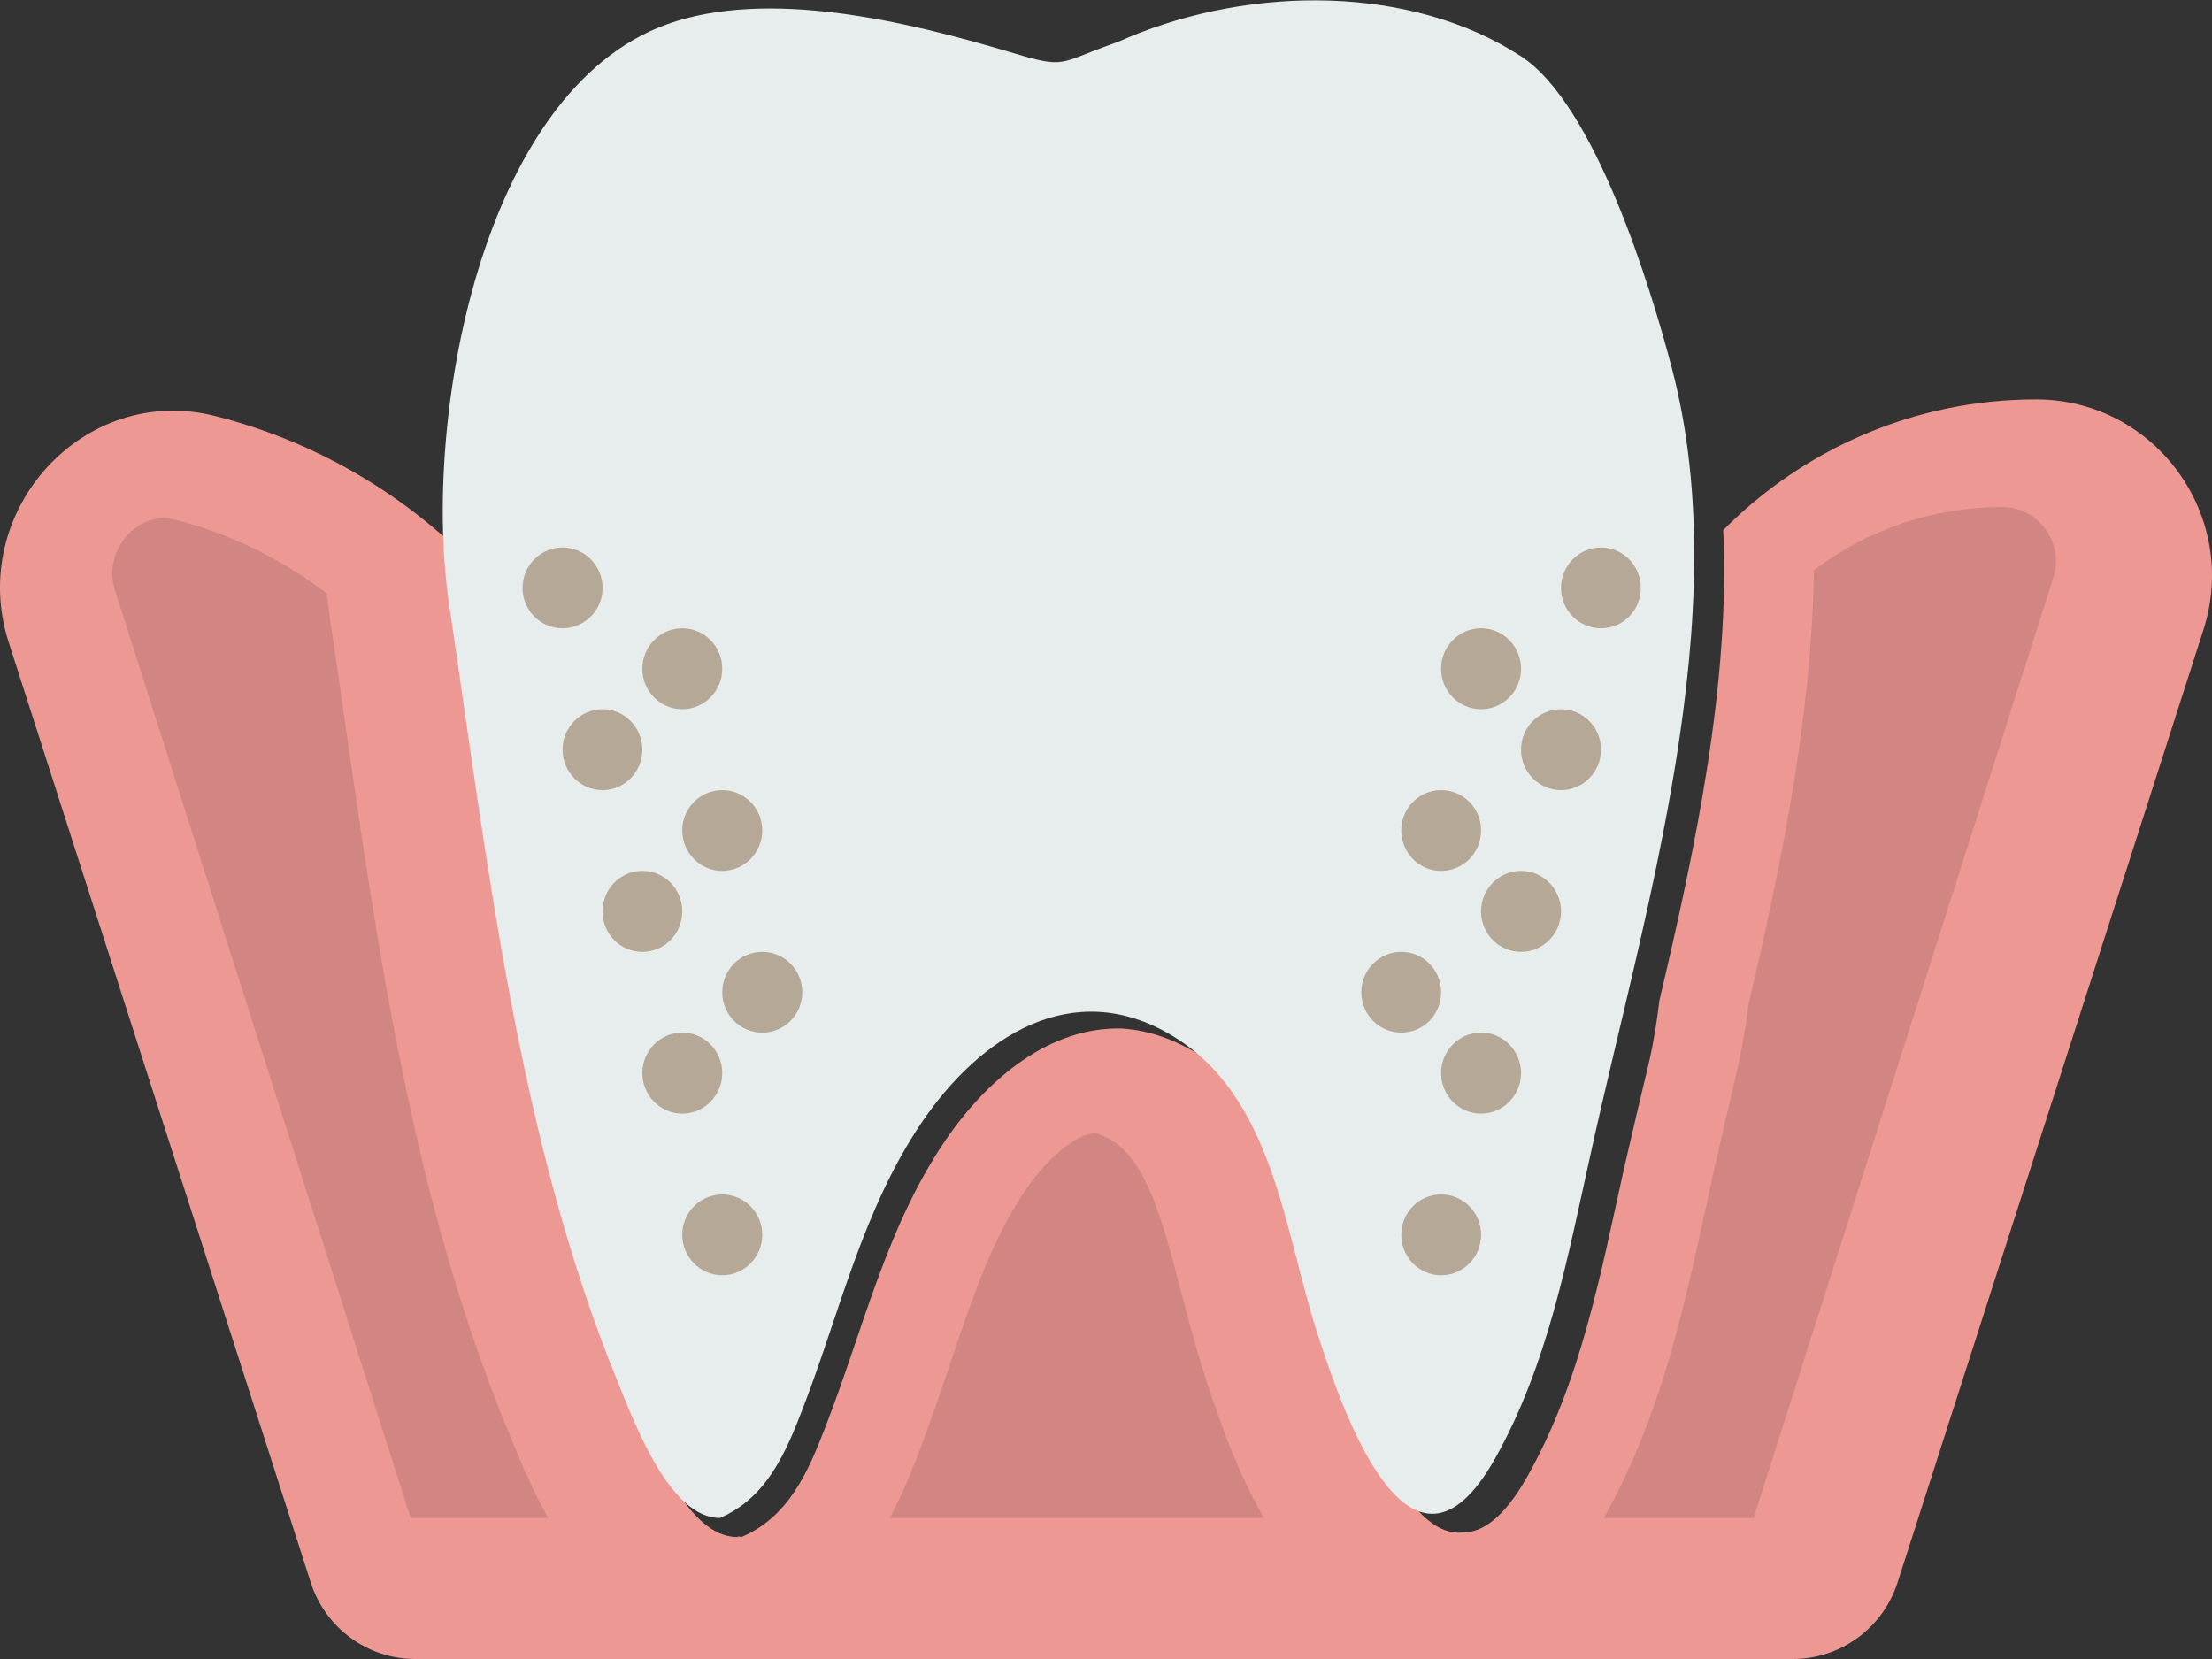 <svg width="72px" height="54px" viewBox="0 0 72 54" version="1.1" xmlns="http://www.w3.org/2000/svg" xmlns:xlink="http://www.w3.org/1999/xlink">
    <rect x="0" y="0" width="72" height="54" fill="#333333" stroke="none"/>
    <!-- Generator: Sketch 48.2 (47327) - http://www.bohemiancoding.com/sketch -->
    <title>@2xPage 1</title>
    <desc>Created with Sketch.</desc>
    <defs></defs>
    <g id="Treatment-Icon" stroke="none" stroke-width="1" fill="none" fill-rule="evenodd">
        <g id="Page-1">
            <path d="M66.272,13 C62.335,13 58.715,14.609 56.091,17.255 C56.316,22.261 55.192,27.576 54.014,32.56 C53.931,33.258 53.822,33.949 53.661,34.633 C53.384,35.795 53.114,36.926 52.862,38.03 C52.098,41.472 51.454,44.997 49.693,48.097 C48.952,49.396 48.257,49.885 47.615,49.88 C45.75,50.087 44.322,45.934 43.661,43.888 C42.579,40.548 42.232,36.248 38.914,34.258 C38.091,33.769 37.281,33.522 36.502,33.478 C34.212,33.42 32.181,35.053 30.771,37.12 C28.837,39.966 28.102,43.273 26.868,46.443 C26.303,47.91 25.672,49.376 24.135,50.029 C24.097,50.029 24.064,50.009 24.033,50.009 C24.02,50.016 24.006,50.022 23.993,50.029 C22.353,50.029 21.216,47.025 20.617,45.566 C17.33,37.611 16.321,28.596 15.055,20.137 C14.945,19.38 14.881,18.612 14.854,17.837 C12.668,15.791 9.979,14.291 7.009,13.542 C2.707,12.451 -1.081,16.662 0.282,20.904 L10.116,51.514 C10.592,52.993 11.962,54 13.511,54 L58.361,54 C59.912,54 61.288,52.993 61.764,51.514 L71.718,20.51 C72.915,16.797 70.155,13 66.272,13" id="Fill-1" fill="#ED9893"></path>
            <g id="Group-39" transform="translate(3, 0)">
                <path d="M10.366,49.409 L0.742,19.215 C0.502,18.458 0.806,17.874 1.002,17.598 C1.326,17.14 1.821,16.871 2.311,16.871 C2.444,16.871 2.584,16.889 2.723,16.92 C4.495,17.377 6.17,18.193 7.636,19.314 C7.675,19.626 7.712,19.934 7.756,20.25 C7.909,21.271 8.061,22.306 8.208,23.349 C9.318,31.078 10.466,39.074 13.495,46.477 L13.596,46.714 C13.889,47.441 14.288,48.417 14.841,49.409 L10.366,49.409 Z M25.956,49.409 C26.393,48.611 26.686,47.846 26.908,47.273 C27.275,46.316 27.599,45.358 27.924,44.394 C28.621,42.325 29.276,40.365 30.348,38.786 C31.231,37.481 32.163,36.882 32.653,36.882 C32.722,36.889 32.932,36.966 33.166,37.106 C34.278,37.782 34.791,39.498 35.444,42.048 C35.667,42.89 35.883,43.726 36.13,44.509 C36.543,45.796 37.159,47.704 38.143,49.409 L25.956,49.409 Z M49.206,49.409 C51.041,46.13 51.784,42.711 52.502,39.403 L52.736,38.328 C52.978,37.248 53.238,36.144 53.505,35.005 C53.669,34.311 53.802,33.579 53.911,32.723 C54.926,28.36 55.973,23.413 56.043,18.562 C57.808,17.224 59.935,16.505 62.169,16.505 C62.943,16.505 63.388,16.959 63.584,17.229 C63.775,17.506 64.074,18.073 63.831,18.817 L54.081,49.409 L49.206,49.409 Z" id="Fill-3" fill="#D18684"></path>
                <path d="M51.429,12.024 C53.523,20.031 50.533,29.582 48.795,37.467 C48.032,40.892 47.399,44.395 45.658,47.486 C42.904,52.369 40.707,45.989 39.844,43.289 C38.785,39.972 38.435,35.687 35.159,33.714 C31.903,31.753 28.877,33.759 26.989,36.554 C25.074,39.395 24.348,42.685 23.136,45.834 C22.574,47.292 21.958,48.751 20.433,49.409 C18.815,49.409 17.692,46.418 17.101,44.965 C13.862,37.049 12.867,28.071 11.616,19.653 C10.734,13.734 12.632,2.976 18.708,0.791 C22.008,-0.392 26.534,0.701 29.839,1.685 C31.739,2.255 31.388,2.07 33.281,1.402 C33.427,1.351 33.567,1.286 33.719,1.221 C37.769,-0.476 42.948,-0.489 46.51,1.833 C48.915,3.4 50.736,9.364 51.429,12.024" id="Fill-5" fill="#E7ECED"></path>
                <path d="M16.613,19.139 C16.613,19.866 16.028,20.45 15.311,20.45 C14.593,20.45 14.009,19.866 14.009,19.139 C14.009,18.406 14.593,17.821 15.311,17.821 C16.028,17.821 16.613,18.406 16.613,19.139" id="Fill-7" fill="#B5A896"></path>
                <path d="M17.907,24.401 C17.907,25.128 17.329,25.719 16.612,25.719 C15.894,25.719 15.311,25.128 15.311,24.401 C15.311,23.675 15.894,23.085 16.612,23.085 C17.329,23.085 17.907,23.675 17.907,24.401" id="Fill-9" fill="#B5A896"></path>
                <path d="M19.207,29.667 C19.207,30.39 18.63,30.983 17.907,30.983 C17.189,30.983 16.612,30.39 16.612,29.667 C16.612,28.939 17.189,28.347 17.907,28.347 C18.63,28.347 19.207,28.939 19.207,29.667" id="Fill-11" fill="#B5A896"></path>
                <path d="M20.509,34.928 C20.509,35.654 19.926,36.248 19.208,36.248 C18.491,36.248 17.908,35.654 17.908,34.928 C17.908,34.203 18.491,33.61 19.208,33.61 C19.926,33.61 20.509,34.203 20.509,34.928" id="Fill-13" fill="#B5A896"></path>
                <path d="M21.811,40.191 C21.811,40.917 21.226,41.509 20.509,41.509 C19.792,41.509 19.207,40.917 19.207,40.191 C19.207,39.466 19.792,38.88 20.509,38.88 C21.226,38.88 21.811,39.466 21.811,40.191" id="Fill-15" fill="#B5A896"></path>
                <path d="M23.113,32.3 C23.113,33.027 22.528,33.611 21.811,33.611 C21.093,33.611 20.509,33.027 20.509,32.3 C20.509,31.568 21.093,30.982 21.811,30.982 C22.528,30.982 23.113,31.568 23.113,32.3" id="Fill-17" fill="#B5A896"></path>
                <path d="M21.811,27.03 C21.811,27.756 21.226,28.348 20.509,28.348 C19.792,28.348 19.207,27.756 19.207,27.03 C19.207,26.306 19.792,25.719 20.509,25.719 C21.226,25.719 21.811,26.306 21.811,27.03" id="Fill-19" fill="#B5A896"></path>
                <path d="M20.509,21.768 C20.509,22.493 19.926,23.085 19.208,23.085 C18.491,23.085 17.908,22.493 17.908,21.768 C17.908,21.041 18.491,20.45 19.208,20.45 C19.926,20.45 20.509,21.041 20.509,21.768" id="Fill-21" fill="#B5A896"></path>
                <path d="M50.407,19.139 C50.407,19.866 49.83,20.45 49.112,20.45 C48.395,20.45 47.81,19.866 47.81,19.139 C47.81,18.406 48.395,17.821 49.112,17.821 C49.83,17.821 50.407,18.406 50.407,19.139" id="Fill-23" fill="#B5A896"></path>
                <path d="M49.112,24.401 C49.112,25.128 48.529,25.719 47.81,25.719 C47.094,25.719 46.509,25.128 46.509,24.401 C46.509,23.675 47.094,23.085 47.81,23.085 C48.529,23.085 49.112,23.675 49.112,24.401" id="Fill-25" fill="#B5A896"></path>
                <path d="M47.811,29.667 C47.811,30.39 47.227,30.983 46.509,30.983 C45.792,30.983 45.207,30.39 45.207,29.667 C45.207,28.939 45.792,28.347 46.509,28.347 C47.227,28.347 47.811,28.939 47.811,29.667" id="Fill-27" fill="#B5A896"></path>
                <path d="M46.509,34.928 C46.509,35.654 45.926,36.248 45.208,36.248 C44.491,36.248 43.906,35.654 43.906,34.928 C43.906,34.203 44.491,33.61 45.208,33.61 C45.926,33.61 46.509,34.203 46.509,34.928" id="Fill-29" fill="#B5A896"></path>
                <path d="M45.208,40.191 C45.208,40.917 44.631,41.509 43.906,41.509 C43.19,41.509 42.611,40.917 42.611,40.191 C42.611,39.466 43.19,38.88 43.906,38.88 C44.631,38.88 45.208,39.466 45.208,40.191" id="Fill-31" fill="#B5A896"></path>
                <path d="M43.907,32.3 C43.907,33.027 43.33,33.611 42.612,33.611 C41.895,33.611 41.31,33.027 41.31,32.3 C41.31,31.568 41.895,30.982 42.612,30.982 C43.33,30.982 43.907,31.568 43.907,32.3" id="Fill-33" fill="#B5A896"></path>
                <path d="M45.208,27.03 C45.208,27.756 44.631,28.348 43.906,28.348 C43.19,28.348 42.611,27.756 42.611,27.03 C42.611,26.306 43.19,25.719 43.906,25.719 C44.631,25.719 45.208,26.306 45.208,27.03" id="Fill-35" fill="#B5A896"></path>
                <path d="M46.509,21.768 C46.509,22.493 45.926,23.085 45.208,23.085 C44.491,23.085 43.906,22.493 43.906,21.768 C43.906,21.041 44.491,20.45 45.208,20.45 C45.926,20.45 46.509,21.041 46.509,21.768" id="Fill-37" fill="#B5A896"></path>
            </g>
        </g>
    </g>
</svg>